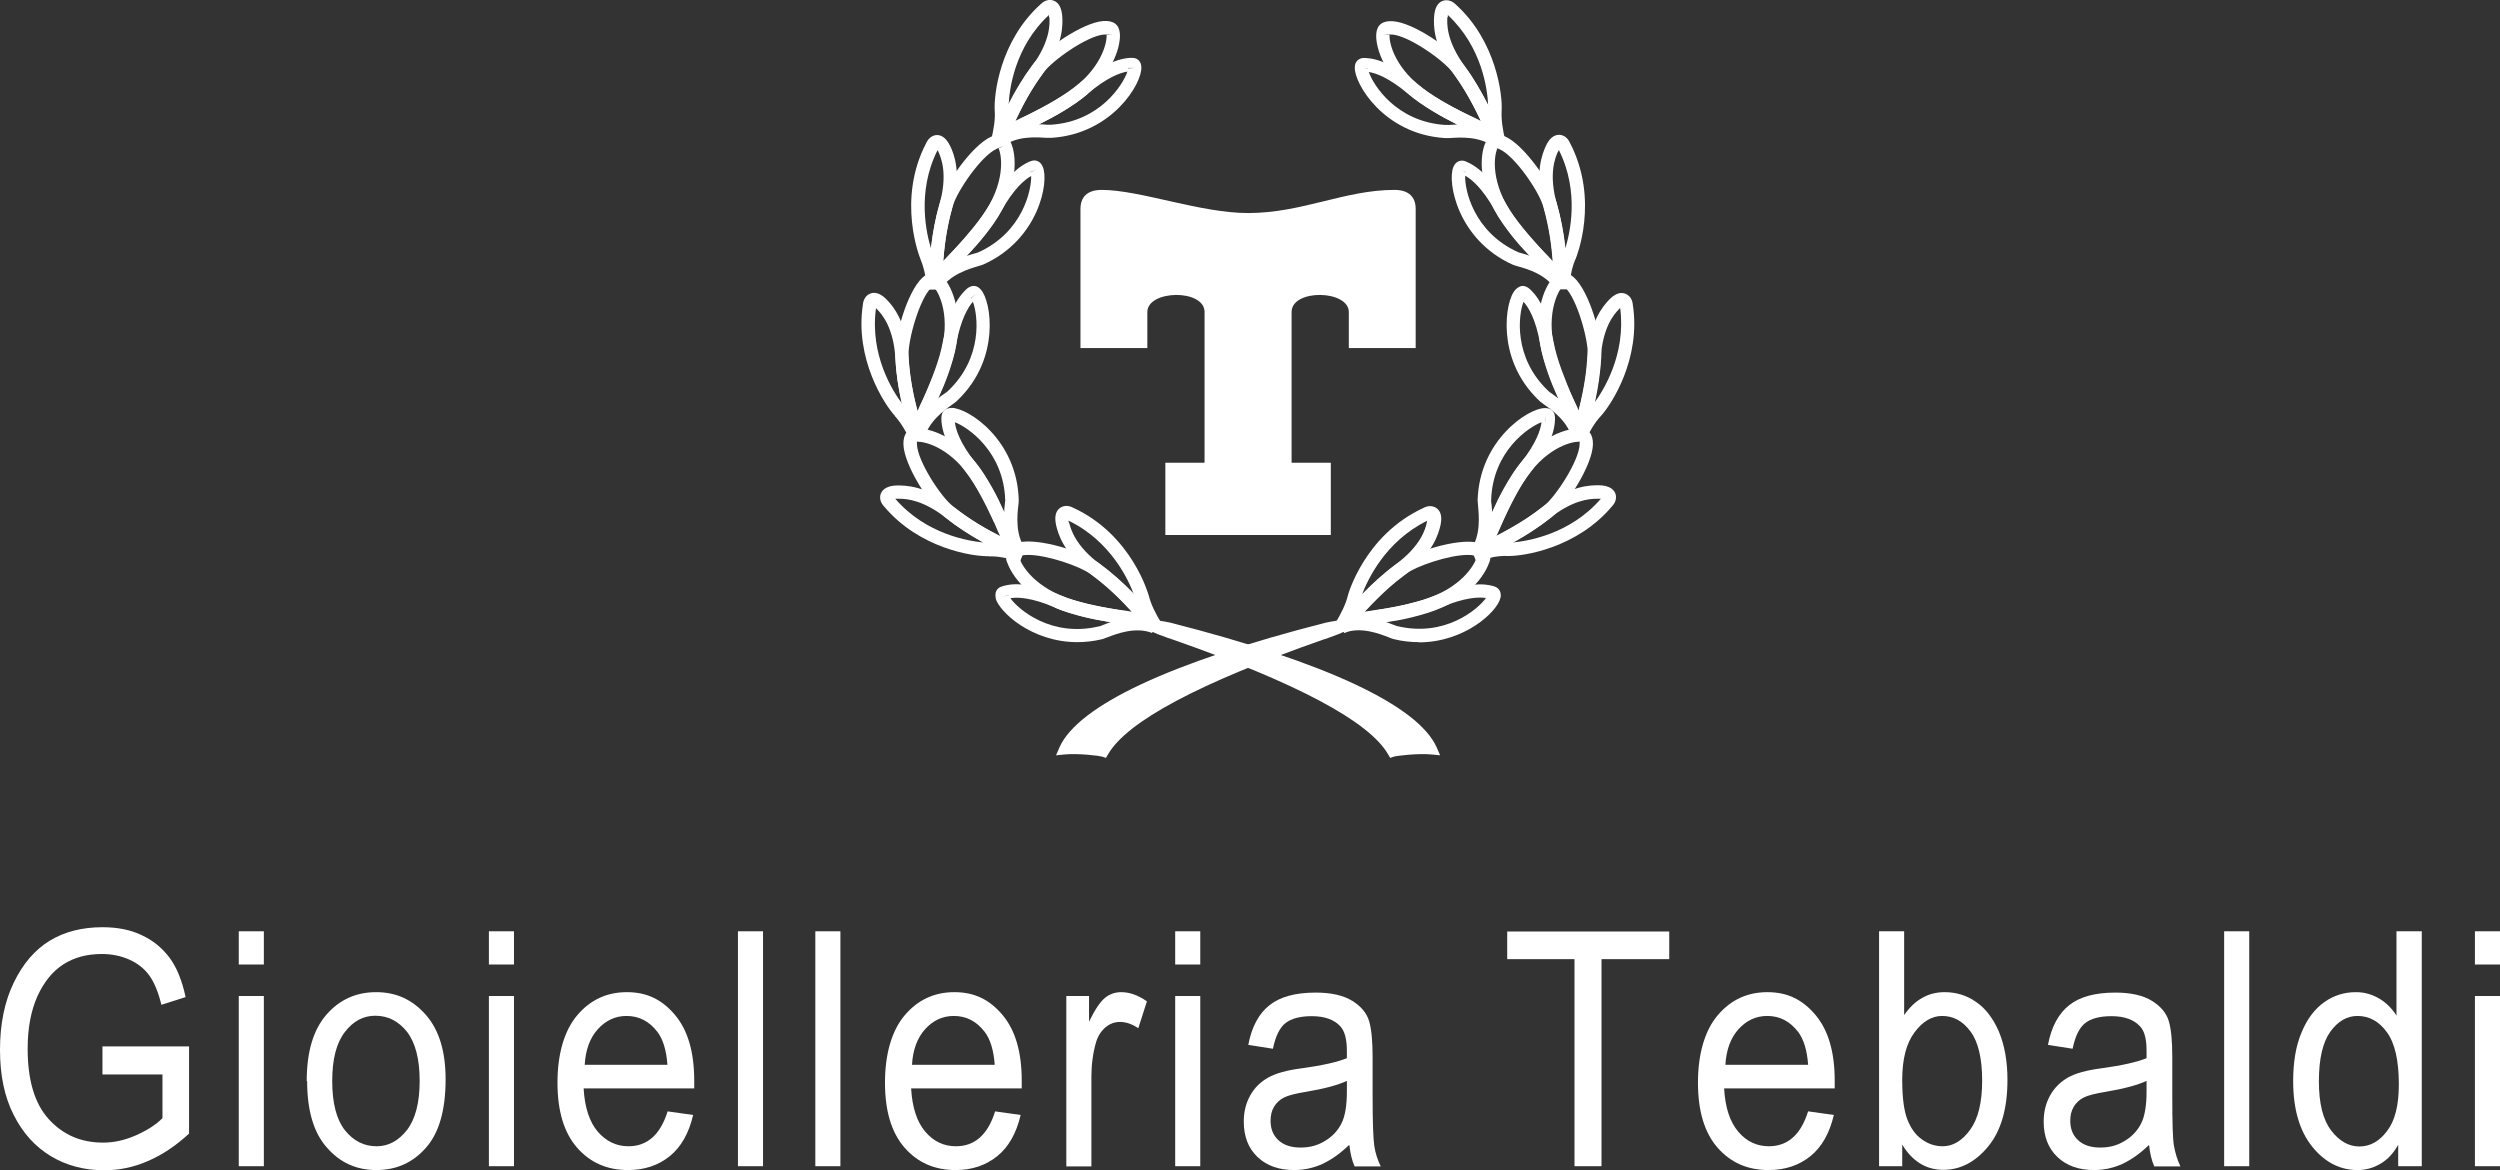 <svg viewBox="0 0 116.64 54.6" xmlns="http://www.w3.org/2000/svg" id="Livello_2">
  <rect x="0" y="0" width="116.64" height="54.6" fill="#333333" stroke="none"/>
  <defs>
    <style>
      .cls-1 {
        fill: #fff;
      }

      .cls-2 {
        fill: none;
      }
    </style>
  </defs>
  <g data-sanitized-data-name="Livello_1" data-name="Livello_1" id="Livello_1-2">
    <g>
      <g>
        <path d="M4.78,50.11v-1.29h4.04s0,4.07,0,4.07c-.62.57-1.26,1-1.92,1.28-.66.29-1.34.43-2.04.43-.93,0-1.76-.22-2.49-.66-.73-.44-1.31-1.08-1.73-1.92-.43-.84-.64-1.85-.64-3.04s.21-2.24.64-3.13c.43-.89.99-1.54,1.68-1.96.69-.42,1.51-.63,2.46-.63.7,0,1.31.12,1.83.37.52.24.95.59,1.29,1.04.34.45.59,1.06.76,1.85l-1.13.36c-.15-.62-.35-1.08-.58-1.39-.23-.31-.54-.55-.92-.72-.38-.17-.81-.26-1.28-.26-.69,0-1.29.16-1.79.48-.5.32-.9.81-1.21,1.48-.3.67-.46,1.48-.46,2.45,0,1.47.32,2.56.98,3.29s1.5,1.1,2.54,1.1c.5,0,1.01-.11,1.53-.34s.93-.49,1.24-.8v-2.04h-2.8Z" class="cls-1"></path>
        <path d="M11.14,45v-1.55h1.17v1.55h-1.17ZM11.14,54.41v-7.94h1.17v7.94h-1.17Z" class="cls-1"></path>
        <path d="M14.31,50.44c0-1.37.31-2.4.92-3.1.61-.7,1.38-1.05,2.32-1.05s1.69.35,2.31,1.05c.62.7.93,1.7.93,3.02,0,1.42-.3,2.49-.91,3.18-.61.7-1.38,1.05-2.32,1.05s-1.7-.35-2.31-1.05c-.62-.7-.92-1.73-.92-3.1ZM15.5,50.44c0,1.03.2,1.79.59,2.29.4.5.89.75,1.48.75.55,0,1.02-.25,1.42-.76.39-.51.59-1.27.59-2.29s-.2-1.78-.59-2.29c-.4-.5-.89-.75-1.48-.75-.56,0-1.03.25-1.42.76-.39.5-.59,1.26-.59,2.28Z" class="cls-1"></path>
        <path d="M22.81,45v-1.55h1.17v1.55h-1.17ZM22.81,54.41v-7.94h1.17v7.94h-1.17Z" class="cls-1"></path>
        <path d="M31.13,51.85l1.21.17c-.2.85-.56,1.49-1.09,1.92s-1.18.65-1.95.65c-.98,0-1.77-.35-2.38-1.05s-.91-1.71-.91-3.03.31-2.42.92-3.14,1.38-1.08,2.32-1.08,1.64.35,2.24,1.06c.6.71.9,1.73.9,3.07v.36h-5.16c.05.89.27,1.56.66,2.02.39.45.87.68,1.43.68.88,0,1.49-.54,1.83-1.63ZM27.29,49.68h3.85c-.05-.69-.21-1.2-.47-1.54-.38-.49-.85-.74-1.44-.74-.52,0-.97.21-1.34.62-.37.41-.57.97-.61,1.66Z" class="cls-1"></path>
        <path d="M34.43,54.41v-10.96h1.17v10.96h-1.17Z" class="cls-1"></path>
        <path d="M38.04,54.41v-10.96h1.17v10.96h-1.17Z" class="cls-1"></path>
        <path d="M46.41,51.85l1.21.17c-.2.85-.56,1.49-1.09,1.92-.53.43-1.18.65-1.95.65-.98,0-1.77-.35-2.38-1.05s-.91-1.71-.91-3.03.31-2.42.92-3.14c.61-.72,1.38-1.08,2.32-1.08s1.64.35,2.24,1.06c.6.71.9,1.73.9,3.07v.36h-5.16c.05.89.27,1.56.66,2.02s.87.68,1.43.68c.88,0,1.49-.54,1.83-1.63ZM42.56,49.68h3.85c-.05-.69-.21-1.2-.47-1.54-.38-.49-.85-.74-1.44-.74-.52,0-.97.21-1.34.62-.37.41-.57.97-.61,1.66Z" class="cls-1"></path>
        <path d="M49.75,54.41v-7.94h1.06v1.2c.27-.56.52-.93.74-1.11.22-.18.48-.27.76-.27.39,0,.79.14,1.2.43l-.4,1.25c-.29-.19-.57-.29-.85-.29-.25,0-.48.08-.68.25s-.35.39-.44.69c-.15.51-.22,1.06-.22,1.64v4.16h-1.17Z" class="cls-1"></path>
        <path d="M54.83,45v-1.55h1.17v1.55h-1.17ZM54.83,54.41v-7.94h1.17v7.94h-1.17Z" class="cls-1"></path>
        <path d="M62.93,53.43c-.39.38-.8.67-1.22.87-.42.19-.86.29-1.32.29-.72,0-1.29-.2-1.72-.61-.43-.41-.64-.96-.64-1.65,0-.46.1-.86.3-1.22s.48-.63.83-.83c.35-.2.88-.35,1.59-.44.95-.13,1.65-.29,2.09-.47v-.34c0-.54-.1-.92-.3-1.14-.29-.32-.74-.48-1.34-.48-.54,0-.95.11-1.22.32-.27.21-.47.61-.59,1.2l-1.15-.18c.16-.85.5-1.47,1-1.86.5-.39,1.21-.58,2.15-.58.72,0,1.29.13,1.71.39.41.26.67.57.78.95.11.38.16.93.16,1.66v1.79c0,1.26.03,2.05.08,2.37.05.33.15.64.3.95h-1.22c-.12-.27-.2-.6-.24-.98ZM62.84,50.43c-.43.2-1.07.37-1.91.51-.49.08-.84.17-1.03.27-.2.1-.35.25-.46.43s-.16.4-.16.65c0,.38.12.68.37.91.25.23.59.34,1.03.34s.8-.1,1.14-.31c.34-.2.6-.48.77-.82s.25-.84.25-1.49v-.49Z" class="cls-1"></path>
        <path d="M73.46,54.41v-9.66h-3.14v-1.29h7.56v1.29h-3.16v9.66h-1.26Z" class="cls-1"></path>
        <path d="M84.35,51.85l1.21.17c-.2.85-.56,1.49-1.09,1.92-.53.43-1.18.65-1.96.65-.98,0-1.77-.35-2.38-1.05s-.91-1.71-.91-3.03.31-2.42.92-3.14c.61-.72,1.38-1.08,2.32-1.08s1.64.35,2.24,1.06c.6.71.9,1.73.9,3.07v.36h-5.16c.05.89.27,1.56.66,2.02s.87.68,1.43.68c.88,0,1.49-.54,1.83-1.63ZM80.51,49.68h3.85c-.05-.69-.21-1.2-.47-1.54-.38-.49-.85-.74-1.44-.74-.52,0-.97.21-1.34.62-.37.41-.57.97-.61,1.66Z" class="cls-1"></path>
        <path d="M88.76,54.41h-1.09v-10.96h1.17v3.91c.25-.36.53-.63.84-.8.31-.18.66-.27,1.05-.27.54,0,1.03.15,1.47.46.44.3.79.76,1.06,1.38.26.62.4,1.37.4,2.25,0,1.35-.3,2.38-.9,3.11-.6.73-1.3,1.09-2.1,1.09-.4,0-.76-.1-1.08-.3-.32-.2-.6-.49-.83-.88v.99ZM88.75,50.38c0,.82.08,1.44.24,1.85s.38.72.68.93c.29.21.61.32.97.32.48,0,.91-.26,1.28-.77.37-.51.56-1.27.56-2.29s-.18-1.81-.54-2.29c-.36-.49-.8-.73-1.33-.73-.48,0-.91.26-1.29.77-.38.51-.57,1.25-.57,2.22Z" class="cls-1"></path>
        <path d="M100.25,53.43c-.39.38-.8.67-1.22.87-.42.19-.86.29-1.32.29-.72,0-1.29-.2-1.72-.61-.43-.41-.64-.96-.64-1.65,0-.46.1-.86.3-1.22s.48-.63.82-.83c.35-.2.88-.35,1.59-.44.95-.13,1.65-.29,2.09-.47v-.34c0-.54-.09-.92-.3-1.14-.29-.32-.74-.48-1.34-.48-.54,0-.95.11-1.22.32-.27.21-.47.61-.59,1.2l-1.15-.18c.16-.85.5-1.47,1-1.86s1.21-.58,2.15-.58c.72,0,1.29.13,1.71.39.41.26.67.57.78.95s.16.93.16,1.66v1.79c0,1.26.02,2.05.08,2.37s.15.64.3.95h-1.22c-.12-.27-.2-.6-.24-.98ZM100.15,50.43c-.43.2-1.07.37-1.91.51-.49.08-.84.17-1.03.27-.2.1-.35.25-.46.43-.11.19-.16.4-.16.65,0,.38.12.68.37.91.25.23.59.34,1.03.34s.8-.1,1.14-.31c.34-.2.6-.48.77-.82.17-.34.25-.84.25-1.49v-.49Z" class="cls-1"></path>
        <path d="M103.77,54.41v-10.96h1.17v10.96h-1.17Z" class="cls-1"></path>
        <path d="M111.89,54.41v-1c-.21.38-.48.68-.82.88-.33.2-.69.3-1.08.3-.81,0-1.52-.36-2.11-1.09-.59-.73-.89-1.75-.89-3.06,0-.9.13-1.67.4-2.29.26-.63.62-1.09,1.06-1.4s.93-.46,1.47-.46c.39,0,.74.1,1.07.29.33.19.6.46.82.8v-3.93h1.18v10.96h-1.09ZM108.19,50.45c0,1.03.19,1.79.57,2.29.38.5.82.75,1.32.75s.93-.24,1.29-.72c.37-.48.55-1.2.55-2.17,0-1.11-.18-1.92-.55-2.43-.36-.51-.83-.77-1.38-.77-.49,0-.92.25-1.27.74-.35.49-.53,1.26-.53,2.31Z" class="cls-1"></path>
        <path d="M115.47,45v-1.55h1.17v1.55h-1.17ZM115.47,54.41v-7.94h1.17v7.94h-1.17Z" class="cls-1"></path>
      </g>
      <path d="M65.06,8.86c.69,0,.99.35.99.89v6.49h-3.12v-1.68c0-1.04-2.67-1.09-2.67,0v7.03h1.83v3.37h-7.72v-3.37h1.83v-7.03c0-1.09-2.67-1.04-2.67,0v1.68h-3.12v-6.49c0-.54.3-.89.99-.89,1.78,0,4.6,1.08,6.83,1.08,2.52,0,4.51-1.08,6.83-1.08Z" class="cls-1"></path>
      <g>
        <g>
          <g>
            <g>
              <path d="M67.21.78c-.03.42-.02,1.3.9,2.54.8,1.08,1.37,2.43,1.82,3.38-.16-.63-.23-1.13-.2-1.55.03-.42-.09-2.97-2.06-4.74-.15-.15-.43-.21-.46.37Z" class="cls-2"></path>
              <path d="M69.66,6.84c-.09-.18-.18-.37-.27-.57-.4-.85-.89-1.9-1.52-2.76-1.05-1.41-.98-2.41-.96-2.74h0c.03-.4.16-.64.4-.73.2-.07.43-.01.6.16,1.9,1.71,2.2,4.23,2.15,4.98-.02.38.04.86.19,1.46l-.58.21ZM67.53.8c-.02.27-.07,1.11.84,2.33.41.55.75,1.17,1.06,1.76-.03-.68-.27-2.69-1.88-4.19,0,.03,0,.06,0,.1h0Z" class="cls-1"></path>
            </g>
            <g>
              <path d="M64.52,1.61c-.03.4.21,1.77,1.95,2.97,1.75,1.19,2.63,1.17,3.37,2.02-.37-.84-.79-1.99-1.81-3.38-.48-.65-2.2-1.86-3.08-1.92-.22-.01-.42,0-.44.31Z" class="cls-2"></path>
              <path d="M69.61,6.8c-.36-.4-.74-.58-1.32-.86-.52-.24-1.16-.54-1.99-1.11-1.74-1.19-2.13-2.64-2.09-3.24h0c.03-.43.29-.63.77-.6.98.06,2.78,1.32,3.31,2.05.91,1.24,1.34,2.28,1.7,3.11l.14.33-.52.33ZM64.52,1.61l.31.02c-.02.39.25,1.62,1.82,2.69.79.54,1.41.83,1.9,1.06.19.09.37.17.54.26-.3-.65-.69-1.4-1.3-2.24-.43-.59-2.07-1.74-2.85-1.79-.09,0-.13,0-.14,0h-.28Z" class="cls-1"></path>
            </g>
            <g>
              <path d="M63.52,3.17c-.03.5,1.18,2.8,3.89,2.97.26.02,1.58-.24,2.47.48-.46-.61-2.64-1.35-3.96-2.48-.9-.76-1.63-1.09-2.15-1.12-.16-.01-.24-.04-.25.14Z" class="cls-2"></path>
              <path d="M69.69,6.86c-.64-.52-1.58-.45-2.03-.42-.12,0-.21.01-.26,0-2.83-.18-4.23-2.55-4.19-3.3h0c0-.06.01-.23.15-.34.13-.11.29-.1.39-.09.69.04,1.5.46,2.37,1.2.66.56,1.55,1.03,2.34,1.44.79.41,1.41.74,1.67,1.09l-.44.43ZM63.86,3.35c.2.6,1.27,2.33,3.57,2.48.04,0,.1,0,.18,0,.1,0,.22-.02.37-.02-.77-.4-1.6-.86-2.27-1.42-.91-.77-1.52-.98-1.85-1.03ZM63.52,3.17l.31.02s0,0,0-.01h-.31Z" class="cls-1"></path>
            </g>
          </g>
          <g>
            <g>
              <path d="M72.4,6.97c-.17.38-.48,1.21-.05,2.69.38,1.29.43,2.75.53,3.81.07-.65.18-1.14.36-1.53.17-.38.95-2.81-.28-5.16-.09-.19-.33-.34-.57.18Z" class="cls-2"></path>
              <path d="M73.19,13.5h-.62c-.02-.2-.03-.41-.05-.62-.07-.94-.17-2.1-.47-3.13-.49-1.68-.07-2.61.06-2.91h0c.16-.36.37-.55.63-.55h0c.21,0,.4.14.5.36,1.41,2.69.29,5.39.28,5.41-.16.35-.26.8-.33,1.44ZM72.68,7.09c-.11.25-.45,1.02-.03,2.48.19.66.3,1.36.38,2.02.2-.64.69-2.62-.3-4.59-.01.02-.03.05-.04.09Z" class="cls-1"></path>
            </g>
            <g>
              <path d="M69.58,6.8c-.16.37-.43,1.73.79,3.46,1.22,1.73,2.05,2.01,2.46,3.07-.05-.92-.05-2.14-.51-3.8-.22-.78-1.41-2.52-2.22-2.87-.2-.09-.39-.15-.52.14Z" class="cls-2"></path>
              <path d="M72.54,13.45c-.19-.5-.49-.81-.94-1.27-.4-.41-.9-.91-1.48-1.74-1.21-1.72-1.07-3.22-.82-3.77h0c.18-.39.49-.49.93-.3.89.4,2.14,2.21,2.39,3.07.42,1.48.47,2.6.51,3.51l.02.36-.6.13ZM69.58,6.8l.28.13c-.16.35-.33,1.61.76,3.16.55.78,1.03,1.27,1.41,1.66.15.15.29.29.41.43-.05-.71-.16-1.55-.44-2.55-.2-.71-1.33-2.36-2.04-2.67-.09-.04-.12-.05-.13-.05l-.26-.1Z" class="cls-1"></path>
            </g>
            <g>
              <path d="M68.1,7.91c-.2.46.13,3.04,2.61,4.15.24.11,1.56.33,2.15,1.31-.22-.73-2-2.19-2.85-3.71-.58-1.03-1.15-1.59-1.62-1.8-.15-.07-.21-.12-.28.05Z" class="cls-2"></path>
              <path d="M72.59,13.53c-.42-.71-1.32-.98-1.76-1.1-.11-.03-.2-.06-.25-.08-2.58-1.16-3.07-3.87-2.77-4.56.02-.05.09-.21.26-.27.16-.06.31,0,.4.05.64.29,1.25.95,1.8,1.95.43.76,1.1,1.5,1.69,2.16.6.66,1.07,1.19,1.19,1.61l-.57.25ZM68.36,8.2c-.03.63.38,2.63,2.48,3.57.03.01.09.03.17.05.1.03.22.06.36.11-.58-.64-1.2-1.36-1.63-2.12-.58-1.03-1.08-1.45-1.38-1.61ZM68.1,7.91l.28.13s0,0,0-.01l-.29-.12Z" class="cls-1"></path>
            </g>
          </g>
          <g>
            <g>
              <path d="M75.3,14.22c-.29.31-.84.99-.92,2.53-.06,1.34-.49,2.74-.74,3.77.28-.59.55-1.02.83-1.33.29-.31,1.82-2.35,1.42-4.97-.02-.21-.2-.43-.59,0Z" class="cls-2"></path>
              <path d="M73.92,20.66l-.59-.21c.05-.19.1-.4.15-.61.23-.91.52-2.04.57-3.1.09-1.75.78-2.49,1-2.73h0c.27-.29.53-.4.77-.31.2.07.34.26.36.51.39,2.53-.99,4.66-1.5,5.21-.26.28-.51.68-.78,1.25ZM75.59,14.37s-.04.04-.07.07h0c-.19.2-.76.81-.84,2.33-.03.68-.16,1.38-.3,2.03.4-.54,1.5-2.25,1.21-4.44Z" class="cls-1"></path>
            </g>
            <g>
              <path d="M72.69,13.15c-.27.29-.97,1.5-.38,3.53.59,2.03,1.29,2.57,1.32,3.7.25-.88.65-2.04.75-3.76.04-.81-.52-2.84-1.16-3.44-.16-.15-.32-.27-.54-.04Z" class="cls-2"></path>
              <path d="M73.94,20.47l-.61-.08c-.02-.54-.2-.92-.48-1.5-.25-.51-.55-1.15-.83-2.12-.59-2.03.04-3.39.45-3.83.29-.31.62-.31.98.02.72.67,1.31,2.79,1.26,3.69-.09,1.54-.41,2.62-.66,3.48l-.1.34ZM72.9,13.33v.03c-.25.28-.82,1.41-.29,3.23.27.92.56,1.53.8,2.03.09.19.18.37.25.54.18-.69.36-1.52.42-2.56.04-.73-.51-2.68-1.06-3.19-.05-.05-.09-.08-.11-.09Z" class="cls-1"></path>
            </g>
            <g>
              <path d="M70.93,13.72c-.34.36-.86,2.91,1.12,4.77.19.18,1.37.82,1.61,1.94.03-.76-1.18-2.72-1.49-4.43-.21-1.16-.57-1.88-.95-2.23-.12-.11-.16-.18-.28-.05Z" class="cls-2"></path>
              <path d="M73.35,20.49c-.17-.81-.93-1.35-1.3-1.61-.1-.07-.17-.13-.21-.16-1.14-1.07-1.46-2.3-1.53-3.15-.08-.98.14-1.8.4-2.06h0s.16-.17.33-.17c.16,0,.29.1.36.17.51.48.87,1.31,1.08,2.43.16.86.55,1.79.89,2.61.34.81.62,1.46.6,1.89l-.62.05ZM71.08,14.08c-.23.59-.5,2.61,1.18,4.18.03.03.08.06.15.11.08.06.18.13.3.22-.34-.8-.69-1.68-.85-2.54-.21-1.17-.55-1.72-.78-1.97ZM70.93,13.72l.23.21s0,0,.01,0l-.24-.2Z" class="cls-1"></path>
            </g>
          </g>
          <g>
            <path d="M74.6,22.96c-.42-.01-1.3.02-2.51.99-1.05.84-2.38,1.45-3.31,1.95.63-.18,1.13-.27,1.55-.26.42.01,2.96-.2,4.66-2.23.14-.16.19-.43-.39-.45Z" class="cls-2"></path>
            <path d="M68.87,26.19l-.23-.58c.17-.09.36-.19.56-.29.83-.43,1.87-.96,2.7-1.62,1.37-1.09,2.37-1.06,2.71-1.06h0c.4.01.65.14.75.37.08.19.03.42-.14.6-1.64,1.96-4.13,2.35-4.9,2.33-.37-.02-.85.07-1.45.24ZM74.49,23.27c-.35,0-1.14.07-2.2.92-.53.43-1.14.8-1.72,1.12.67-.06,2.68-.37,4.12-2.04-.03,0-.06,0-.1,0h0s-.06,0-.1,0Z" class="cls-1"></path>
          </g>
          <path d="M69.02,26.08l-.35-.51c.39-.37.56-.76.81-1.35.22-.53.5-1.18,1.04-2.03,1.4-2.22,3.09-2.21,3.17-2.2h0c.43.01.64.26.63.75-.03.98-1.22,2.83-1.93,3.39-1.21.95-2.23,1.43-3.04,1.81l-.32.15ZM73.65,20.61c-.41,0-1.61.34-2.6,1.91-.51.81-.78,1.44-.99,1.94-.08.19-.16.38-.24.55.64-.32,1.37-.74,2.19-1.38.57-.45,1.67-2.13,1.69-2.91,0-.07,0-.12,0-.14l-.02.03s-.01,0-.02,0Z" class="cls-1"></path>
          <g>
            <path d="M72.08,19.35c-.5-.01-2.75,1.28-2.83,4,0,.26.3,1.57-.39,2.49.59-.48,1.25-2.68,2.33-4.05.73-.93,1.02-1.67,1.04-2.19,0-.16.03-.24-.15-.24Z" class="cls-2"></path>
            <path d="M69.06,26.08l-.45-.43c.49-.66.39-1.6.35-2.05-.01-.12-.02-.21-.02-.26.08-2.81,2.37-4.3,3.13-4.3h.02c.06,0,.23,0,.35.14.12.13.11.28.11.39-.02.7-.4,1.52-1.11,2.42-.54.68-.97,1.59-1.35,2.39-.38.8-.69,1.43-1.02,1.71ZM71.92,19.7c-.59.22-2.29,1.35-2.35,3.66,0,.04,0,.1.02.18.01.1.02.23.03.37.37-.78.8-1.64,1.34-2.32.73-.93.92-1.55.96-1.89ZM72.08,19.66s0,0,.01,0v-.31s-.01.31-.01.31Z" class="cls-1"></path>
          </g>
          <g>
            <g>
              <path d="M66.88,24.46c-.1.41-.36,1.25-1.61,2.16-1.09.79-2.03,1.91-2.75,2.68.34-.55.55-1.02.65-1.42.1-.41.97-2.81,3.37-3.91.19-.1.47-.07.33.49Z" class="cls-2"></path>
              <path d="M62.75,29.52l-.49-.38c.33-.53.53-.97.62-1.33,0-.03.77-2.85,3.55-4.12.2-.11.44-.1.61.03.2.16.25.43.16.82h0c-.08.32-.32,1.31-1.73,2.34-.86.63-1.64,1.49-2.28,2.18-.15.16-.29.32-.43.46ZM66.6,24.29c-1.99.97-2.81,2.81-3.05,3.44.47-.48.98-.96,1.53-1.37,1.23-.89,1.43-1.71,1.49-1.98,0-.04.01-.07.02-.09Z" class="cls-1"></path>
            </g>
            <g>
              <path d="M69.21,26.05c-.1.39-.72,1.63-2.75,2.25-2.02.62-2.86.34-3.82.93.6-.7,1.35-1.67,2.73-2.69.65-.48,2.66-1.13,3.51-.92.21.05.4.12.33.43Z" class="cls-2"></path>
              <path d="M62.81,29.5l-.4-.47.23-.27c.58-.69,1.31-1.55,2.55-2.47.72-.53,2.82-1.2,3.77-.97.47.11.66.39.56.81h0c-.02.07-.45,1.71-2.96,2.48-.96.3-1.67.39-2.23.47-.64.09-1.06.14-1.52.42ZM68.48,25.89c-.88,0-2.4.52-2.92.9-.84.62-1.43,1.22-1.91,1.75.19-.03.38-.06.59-.09.54-.07,1.22-.17,2.13-.45,1.8-.55,2.44-1.65,2.54-2.03,0-.01,0-.02,0-.03-.01,0-.05,0-.11-.02-.09-.02-.21-.03-.33-.03Z" class="cls-1"></path>
            </g>
            <g>
              <path d="M69.7,27.84c-.12.49-1.96,2.32-4.6,1.68-.25-.06-1.43-.7-2.5-.28.62-.44,2.92-.51,4.52-1.19,1.09-.46,1.88-.55,2.38-.43.16.04.24.04.2.21Z" class="cls-2"></path>
              <path d="M66.2,29.96c-.37,0-.77-.04-1.17-.14-.05-.01-.14-.04-.25-.09-.42-.16-1.3-.51-2.07-.2l-.3-.54c.36-.25,1.04-.38,1.92-.54.87-.16,1.86-.34,2.66-.68,1.05-.45,1.94-.6,2.58-.45.15.03.29.07.39.22.09.15.06.32.04.37h0c-.15.63-1.66,2.06-3.81,2.06ZM64.66,29.02c.14.05.26.09.35.13.08.03.13.05.17.06,2.24.54,3.78-.79,4.15-1.31-.34-.05-.98-.03-2.08.43-.8.34-1.74.53-2.59.68ZM69.7,27.83l-.3-.08s0,0,0,0l.3.07-.3-.07.3.07Z" class="cls-1"></path>
            </g>
          </g>
          <path d="M62.88,29.14c-.07-.24-.3-.24-1.02-.09-7.26,1.85-11.56,3.87-12.43,5.82l-.16.37.4-.04c.64-.06,1.62.06,1.75.1l.18.06.1-.17c.88-1.53,4.26-3.33,10.04-5.35l.24-.08c.73-.26.98-.36.91-.62Z" class="cls-1"></path>
        </g>
        <g>
          <g>
            <g>
              <path d="M49.25.78c.03.42.02,1.3-.9,2.54-.8,1.08-1.37,2.43-1.82,3.38.16-.63.23-1.13.2-1.55-.03-.42.09-2.97,2.06-4.74.15-.15.43-.21.46.37Z" class="cls-2"></path>
              <path d="M46.22,6.63c.15-.6.22-1.08.19-1.46-.05-.75.24-3.27,2.15-4.98.17-.17.4-.24.6-.16.24.09.37.34.4.73h0c.02.33.09,1.34-.96,2.75-.63.85-1.13,1.91-1.52,2.76-.09.2-.18.39-.27.57l-.58-.21ZM48.94.8s0-.07,0-.1c-1.62,1.5-1.85,3.51-1.88,4.19.3-.6.65-1.21,1.06-1.76.91-1.22.86-2.06.84-2.33h0Z" class="cls-1"></path>
            </g>
            <g>
              <path d="M51.94,1.61c.03.4-.21,1.77-1.95,2.97-1.75,1.19-2.63,1.17-3.37,2.02.37-.84.79-1.99,1.81-3.38.48-.65,2.2-1.86,3.08-1.92.22-.01.42,0,.44.31Z" class="cls-2"></path>
              <path d="M46.33,6.47l.14-.33c.35-.83.79-1.87,1.7-3.11.53-.72,2.33-1.98,3.31-2.05.48-.03.74.17.77.6h0c.04.6-.35,2.06-2.09,3.25-.83.57-1.48.87-1.99,1.11-.58.27-.97.45-1.32.86l-.52-.33ZM51.66,1.61s-.05,0-.14,0c-.78.05-2.41,1.2-2.85,1.79-.61.84-1.01,1.59-1.3,2.24.17-.09.35-.17.54-.26.5-.23,1.11-.52,1.9-1.06,1.56-1.07,1.84-2.3,1.82-2.69l.31-.02h-.28Z" class="cls-1"></path>
            </g>
            <g>
              <path d="M52.94,3.17c.03.5-1.18,2.8-3.89,2.97-.26.02-1.58-.24-2.47.48.46-.61,2.64-1.35,3.96-2.48.9-.76,1.63-1.09,2.15-1.12.16-.01.24-.04.25.14Z" class="cls-2"></path>
              <path d="M46.33,6.43c.26-.35.89-.67,1.67-1.09.79-.41,1.68-.88,2.34-1.44.87-.74,1.68-1.15,2.37-1.2.1,0,.26-.02.39.09.14.12.15.29.15.34h0c.05.75-1.36,3.12-4.19,3.3-.05,0-.14,0-.26,0-.45-.03-1.39-.1-2.03.42l-.44-.43ZM50.75,4.38c-.66.56-1.5,1.02-2.27,1.42.14,0,.27.01.37.02.08,0,.14,0,.18,0,2.3-.15,3.37-1.88,3.57-2.48-.33.05-.95.27-1.85,1.03ZM52.63,3.18s0,0,0,.01l.31-.02h-.31Z" class="cls-1"></path>
            </g>
          </g>
          <g>
            <g>
              <path d="M44.07,6.97c.17.38.48,1.21.05,2.69-.38,1.29-.43,2.75-.53,3.81-.07-.65-.18-1.14-.36-1.53-.17-.38-.95-2.81.28-5.16.09-.19.33-.34.57.18Z" class="cls-2"></path>
              <path d="M42.94,12.07s-1.13-2.72.28-5.41c.1-.22.3-.36.5-.36h0c.25,0,.46.19.63.55h0c.14.3.55,1.23.06,2.91-.3,1.02-.39,2.19-.47,3.13-.02.22-.03.43-.05.62h-.62c-.07-.63-.18-1.08-.33-1.43ZM43.74,7.01c-.99,1.97-.5,3.95-.3,4.59.07-.66.19-1.37.38-2.02.42-1.46.08-2.23-.03-2.48-.02-.04-.03-.06-.04-.09Z" class="cls-1"></path>
            </g>
            <g>
              <path d="M46.88,6.8c.16.37.43,1.73-.79,3.46-1.22,1.73-2.05,2.01-2.46,3.07.05-.92.05-2.14.51-3.8.22-.78,1.41-2.52,2.22-2.87.2-.09.39-.15.52.14Z" class="cls-2"></path>
              <path d="M43.32,13.32l.02-.36c.04-.9.09-2.03.51-3.51.25-.87,1.5-2.67,2.39-3.07.44-.2.76-.1.93.29h0c.25.55.39,2.05-.82,3.77-.58.82-1.08,1.33-1.48,1.74-.45.46-.75.76-.94,1.27l-.6-.13ZM46.62,6.9s-.05,0-.13.05c-.71.32-1.84,1.97-2.04,2.67-.28,1-.39,1.84-.44,2.55.13-.14.27-.28.41-.43.38-.39.86-.88,1.41-1.66,1.09-1.55.92-2.8.76-3.16l.28-.13-.26.1Z" class="cls-1"></path>
            </g>
            <g>
              <path d="M48.36,7.91c.2.46-.13,3.04-2.61,4.15-.24.11-1.56.33-2.15,1.31.22-.73,2-2.19,2.85-3.71.58-1.03,1.15-1.59,1.62-1.8.15-.07.21-.12.28.05Z" class="cls-2"></path>
              <path d="M43.31,13.28c.12-.42.59-.94,1.19-1.61.59-.66,1.26-1.41,1.69-2.16.56-1,1.17-1.66,1.8-1.95.09-.04.24-.11.4-.05.17.06.24.22.26.27.31.69-.18,3.4-2.77,4.56-.05.02-.14.05-.25.08-.43.13-1.33.39-1.76,1.1l-.57-.25ZM46.73,9.82c-.42.76-1.05,1.48-1.63,2.12.14-.05.26-.08.36-.11.08-.02.14-.04.17-.05,2.1-.94,2.5-2.94,2.48-3.57-.3.17-.8.58-1.38,1.61ZM48.07,8.03s0,0,0,.01l.28-.13-.29.12Z" class="cls-1"></path>
            </g>
          </g>
          <g>
            <g>
              <path d="M41.17,14.22c.29.31.84.99.92,2.53.06,1.34.49,2.74.74,3.77-.28-.59-.55-1.02-.83-1.33-.29-.31-1.82-2.35-1.42-4.97.02-.21.2-.43.59,0Z" class="cls-2"></path>
              <path d="M41.76,19.41c-.51-.55-1.89-2.68-1.5-5.21.02-.24.16-.44.36-.51.24-.08.5.02.77.31h0c.23.24.92.98,1,2.73.05,1.06.34,2.19.57,3.1.06.22.11.42.15.61l-.59.21c-.26-.56-.52-.97-.78-1.25ZM42.08,18.81c-.15-.65-.27-1.35-.3-2.03-.08-1.52-.65-2.13-.84-2.33h0s-.05-.05-.07-.07c-.3,2.19.8,3.9,1.21,4.44Z" class="cls-1"></path>
            </g>
            <g>
              <path d="M43.78,13.15c.27.29.97,1.5.38,3.53-.59,2.03-1.29,2.57-1.32,3.7-.25-.88-.65-2.04-.75-3.76-.04-.81.52-2.84,1.16-3.44.16-.15.32-.27.54-.04Z" class="cls-2"></path>
              <path d="M42.43,20.13c-.26-.87-.58-1.95-.66-3.48-.05-.9.54-3.01,1.26-3.69.36-.33.69-.34.98-.02.41.44,1.04,1.81.45,3.83-.28.97-.59,1.61-.83,2.12-.28.58-.46.96-.48,1.5l-.61.08-.1-.34ZM43.45,13.42c-.55.52-1.1,2.47-1.06,3.19.06,1.04.23,1.87.42,2.56.07-.18.16-.35.25-.54.24-.49.53-1.11.8-2.03.53-1.82-.04-2.95-.31-3.23v-.03s-.04.04-.1.09Z" class="cls-1"></path>
            </g>
            <g>
              <path d="M45.54,13.72c.34.36.86,2.91-1.12,4.77-.19.18-1.37.82-1.61,1.94-.03-.76,1.18-2.72,1.49-4.43.21-1.16.57-1.88.95-2.23.12-.11.16-.18.28-.05Z" class="cls-2"></path>
              <path d="M42.5,20.44c-.02-.44.26-1.08.6-1.89.35-.82.74-1.75.89-2.61.21-1.12.57-1.95,1.08-2.43.07-.07.2-.17.36-.17.18,0,.3.13.33.17h0c.25.27.48,1.08.4,2.06-.07.85-.39,2.08-1.53,3.15-.04.04-.11.09-.21.16-.37.26-1.13.81-1.3,1.61l-.62-.05ZM44.61,16.05c-.15.85-.51,1.74-.85,2.54.11-.09.21-.16.3-.22.07-.05.12-.08.15-.11,1.68-1.57,1.41-3.6,1.18-4.18-.22.25-.56.81-.78,1.97ZM45.3,13.92s0,0,.01,0l.23-.21-.24.2Z" class="cls-1"></path>
            </g>
          </g>
          <g>
            <path d="M41.86,22.96c.42-.01,1.3.02,2.51.99,1.05.84,2.38,1.45,3.31,1.95-.63-.18-1.13-.27-1.55-.26-.42.01-2.96-.2-4.66-2.23-.14-.16-.19-.43.39-.45Z" class="cls-2"></path>
            <path d="M46.14,25.95c-.77.02-3.26-.37-4.9-2.33-.17-.18-.22-.41-.14-.6.1-.23.35-.36.75-.37h0c.34,0,1.35-.03,2.71,1.06.83.67,1.87,1.2,2.7,1.62.2.1.38.2.56.29l-.23.58c-.6-.17-1.08-.26-1.45-.24ZM41.87,23.27h0s-.07,0-.1,0c1.44,1.67,3.45,1.98,4.12,2.04-.58-.32-1.19-.69-1.72-1.12-1.07-.85-1.85-.92-2.2-.92-.04,0-.07,0-.1,0Z" class="cls-1"></path>
          </g>
          <path d="M47.12,25.93c-.82-.38-1.84-.86-3.04-1.81-.7-.56-1.9-2.4-1.93-3.39-.01-.49.2-.74.63-.75h0c.08,0,1.77-.01,3.17,2.2.54.85.82,1.51,1.04,2.03.25.59.42.98.81,1.35l-.35.51-.32-.15ZM42.8,20.61l-.02-.03s0,.07,0,.14c.02.78,1.11,2.46,1.69,2.91.82.64,1.55,1.06,2.19,1.38-.08-.17-.16-.35-.24-.55-.21-.5-.48-1.13-.99-1.94-.99-1.58-2.2-1.91-2.6-1.91,0,0-.01,0-.02,0Z" class="cls-1"></path>
          <g>
            <path d="M44.38,19.35c.5-.01,2.75,1.28,2.83,4,0,.26-.3,1.57.39,2.49-.59-.48-1.25-2.68-2.33-4.05-.73-.93-1.02-1.67-1.04-2.19,0-.16-.03-.24.15-.24Z" class="cls-2"></path>
            <path d="M46.38,24.37c-.38-.8-.82-1.71-1.35-2.39-.7-.9-1.09-1.72-1.11-2.42,0-.1,0-.26.11-.39.12-.13.29-.13.35-.14h.02c.77,0,3.06,1.49,3.13,4.3,0,.05,0,.14-.02.26-.05.45-.15,1.38.35,2.05l-.45.43c-.34-.28-.64-.91-1.02-1.71ZM45.51,21.59c.54.68.96,1.54,1.34,2.32,0-.15.02-.27.03-.37,0-.08.02-.14.02-.18-.06-2.3-1.76-3.44-2.35-3.66.04.34.23.96.96,1.89ZM44.38,19.35v.31s0,0,0,0v-.31Z" class="cls-1"></path>
          </g>
          <g>
            <g>
              <path d="M49.58,24.46c.1.41.36,1.25,1.61,2.16,1.09.79,2.03,1.91,2.75,2.68-.34-.55-.55-1.02-.65-1.42-.1-.41-.97-2.81-3.37-3.91-.19-.1-.47-.07-.33.49Z" class="cls-2"></path>
              <path d="M53.29,29.05c-.63-.69-1.42-1.56-2.28-2.18-1.41-1.03-1.65-2.01-1.73-2.34h0c-.09-.39-.04-.66.16-.82.17-.13.4-.14.61-.03,2.78,1.27,3.54,4.09,3.55,4.12.09.36.29.8.62,1.33l-.49.38c-.13-.14-.28-.3-.43-.46ZM49.88,24.38c.07.27.27,1.09,1.49,1.98.55.4,1.07.89,1.53,1.37-.23-.63-1.06-2.48-3.05-3.44,0,.03.01.06.02.09Z" class="cls-1"></path>
            </g>
            <g>
              <path d="M47.25,26.05c.1.39.72,1.63,2.75,2.25,2.02.62,2.86.34,3.82.93-.6-.7-1.35-1.67-2.73-2.69-.65-.48-2.66-1.13-3.51-.92-.21.05-.4.12-.33.43Z" class="cls-2"></path>
              <path d="M52.14,29.07c-.56-.08-1.27-.17-2.23-.47-2.51-.77-2.94-2.41-2.96-2.48h0c-.1-.42.09-.69.56-.81.95-.23,3.05.44,3.77.97,1.24.92,1.97,1.78,2.55,2.47l.23.27-.4.47c-.46-.28-.88-.34-1.52-.42ZM47.65,25.92c-.06.01-.09.03-.11.02,0,0,0,.02,0,.03.09.38.73,1.48,2.54,2.03.92.28,1.59.37,2.13.45.21.03.41.05.59.09-.48-.53-1.07-1.13-1.91-1.75-.52-.38-2.04-.9-2.92-.9-.13,0-.24.01-.33.03Z" class="cls-1"></path>
            </g>
            <g>
              <path d="M46.76,27.84c.12.49,1.96,2.32,4.6,1.68.25-.06,1.43-.7,2.5-.28-.62-.44-2.92-.51-4.52-1.19-1.09-.46-1.88-.55-2.38-.43-.16.04-.24.04-.2.21Z" class="cls-2"></path>
              <path d="M46.46,27.91h0c-.01-.06-.05-.22.04-.37.09-.15.24-.18.39-.22.64-.16,1.53,0,2.58.45.8.34,1.79.52,2.66.68.87.16,1.56.29,1.92.54l-.3.54c-.77-.3-1.65.04-2.07.2-.11.04-.2.07-.25.09-.41.1-.8.14-1.17.14-2.14,0-3.65-1.43-3.81-2.05ZM49.22,28.34c-1.09-.46-1.74-.49-2.08-.43.37.52,1.91,1.85,4.15,1.31.04,0,.09-.03.17-.06.09-.04.21-.08.35-.13-.85-.16-1.79-.34-2.59-.68ZM47.06,27.76l-.3.07.3-.07s0,0,0,0l-.3.08.3-.07Z" class="cls-1"></path>
            </g>
          </g>
          <path d="M53.58,29.14c.07-.24.3-.24,1.02-.09,7.26,1.85,11.56,3.87,12.43,5.82l.16.37-.4-.04c-.64-.06-1.62.06-1.75.1l-.18.06-.1-.17c-.88-1.53-4.26-3.33-10.04-5.35l-.24-.08c-.73-.26-.98-.36-.91-.62Z" class="cls-1"></path>
        </g>
      </g>
    </g>
  </g>
</svg>